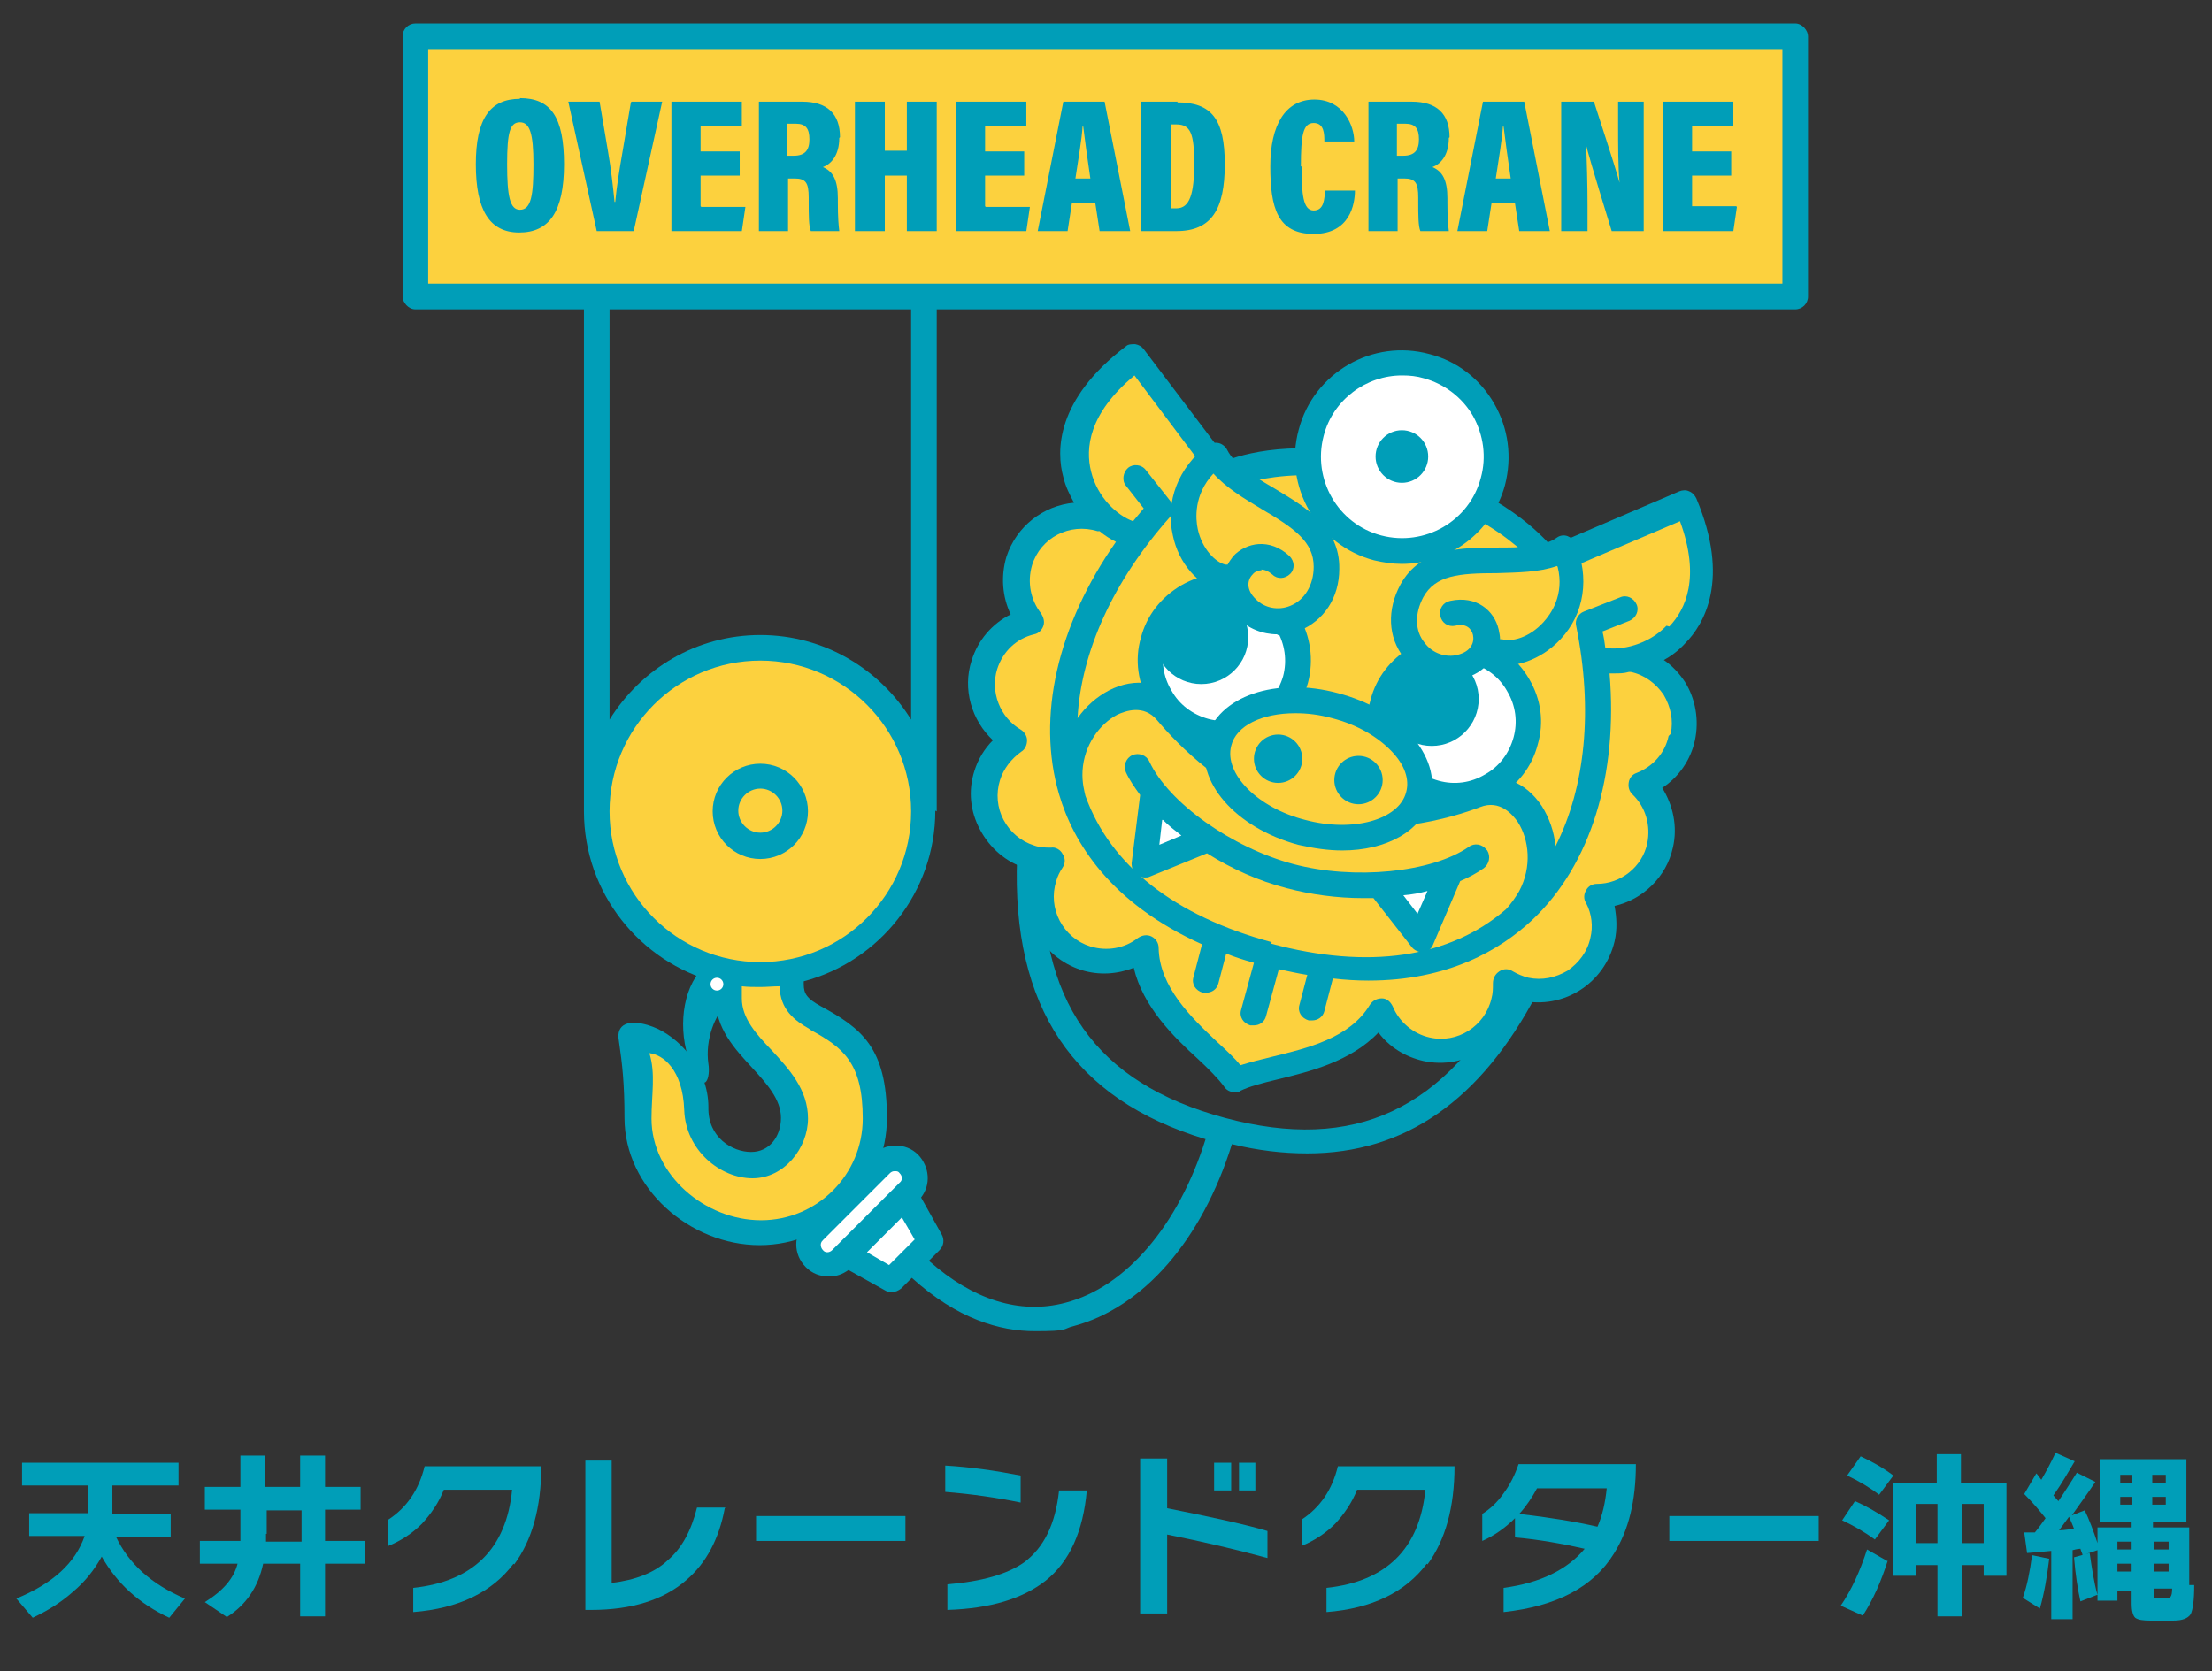 <?xml version="1.0" encoding="UTF-8"?>
<svg id="_レイヤー_1" data-name="レイヤー_1" xmlns="http://www.w3.org/2000/svg" version="1.1" xmlns:xlink="http://www.w3.org/1999/xlink" viewBox="0 0 311 235">
  <rect x="0" y="0" width="311" height="235" fill="#333333" stroke="none"/>
  <!-- Generator: Adobe Illustrator 29.3.1, SVG Export Plug-In . SVG Version: 2.1.0 Build 151)  -->
  <defs>
    <style>
      .st0 {
        fill: #231815;
      }

      .st1 {
        fill: #fcd13e;
      }

      .st2 {
        fill: #fff;
      }

      .st3 {
        fill: #009eb8;
      }

      .st4 {
        fill: #171c61;
      }

      .st5 {
        display: none;
      }
    </style>
  </defs>
  <g class="st5">
    <g>
      <path class="st0" d="M73.3,132.1c-.2.6-.4,1.1-.6,1.8h-5.5c-1.6-.7-3.2-1.5-4.8-2.3v24.8H17.8l-1.2,7c0,.2-.1.2-.2.3h48.6v22.7h-7v-4H19.4v4h-7v-10.8c-1.5,3.3-3.6,6.2-6.1,8.8H1.1l-1.1-1.1c4.4-5.2,7.4-11,9-17.5,1.7-6.6,2.5-13.1,2.4-19.8v-14.4c-1.6.8-3.2,1.6-4.8,2.3H1.1c-.2-.6-.4-1.2-.6-1.8,11.5-4.9,22.3-10.9,32.5-18.2h7.8c10.2,7.3,21,13.4,32.5,18.2ZM50.3,125.4v.6h-26.7v-.6c-3.9,2.1-7.9,4-11.9,5.9h50.3c-4-1.9-7.9-3.9-11.7-5.9ZM55.5,144.2H18.4v1.7c0,3-.1,6-.3,8.9h37.4v-10.6ZM18.4,133v9.8h37.1v-9.8H18.4ZM19.4,180.8h38.6v-15.5H19.4v15.5ZM36.9,117c-3.9,2.6-7.9,5.1-11.9,7.5h23.8c-3.9-2.4-7.9-4.9-11.9-7.5Z"/>
      <path class="st0" d="M152.2,175.4h-27.7v11.8h-7v-11.8h-26.7v-1.6h26.6v-8.8h-22.2v-25.8h22.2v-8.2h-24.1v-1.6h24.1v-7.4h-24.6v21.5c0,7-.4,14.1-1.5,21.1-1,7-2.9,13.8-5.4,20.4h-5.5c-.5-.1-1-.3-1.4-.5,2.6-6.6,4.3-13.3,5.3-20.2,1-7,1.4-13.8,1.4-20.8v-23.1h29.3v-7.6h7.2v7.6h29.4v1.6h-26.9v7.4h26.1v1.6h-26.1v8.2h22.1v25.8h-22.1v8.8h27.7v1.6h-.2ZM102.4,150.7h15v-10.1h-15v10.1ZM117.5,152.3h-15v11h15v-11ZM124.4,150.7h15v-10.1h-15s0,10.1,0,10.1ZM139.4,152.3h-15v11h15v-11Z"/>
      <path class="st0" d="M231,180.2h-68.3v-1.4h30.5v-55.9h-28.2v-1.7h63.8v1.7h-28.3v55.9h30.5v1.4Z"/>
      <path class="st0" d="M311,153.2h-36.1c0,2.5-.2,5-.6,7.6h31.9c.2,4.9-.2,9.7-1.1,14.6-.2,1.3-.6,2.5-1.1,3.8-.5,1.2-1.2,2.3-2.2,3.2-1.7,1.5-3.7,2.2-5.9,2h-5.5c-3.9-.2-7.8-.4-11.7-.9v-1.7h5.6c2.7.2,5.4.5,8,.8.6-.2,1.1-.3,1.7-.6,1.1-.6,2.1-1.4,2.8-2.5.6-1,1-1.9,1.3-3,.2-1.1.5-2.1.6-3.2.4-3.6.6-7.3.6-11h-25.3c-1,4.9-3.1,9.5-6.1,13.5-2.9,4-6.4,7.1-10.6,9.6h-5.3c-.2-.5-.4-.9-.6-1.4,5.1-3.2,9.2-7.4,12.2-12.7,2.9-5.7,4.4-11.8,4.5-18.2h-10.6v-1.7h18.6v-7.4h-20v9.2c-.3,5.8-1.4,11.6-3,17.2-1.5,5-3.8,9.6-7,13.8h-5.1c-.4-.4-.9-.7-1.4-1.1,3.3-4.5,5.6-9.3,7.2-14.7,1.7-5.9,2.5-11.9,2.5-18v-22.8h57.2v16.4h-23.3v7.5h27.8v1.7ZM311,119.5h-68.3v-1.4h68.3v1.4ZM299.3,129.4h-43v12.9h43v-12.9Z"/>
    </g>
    <g>
      <path class="st4" d="M145.6,42.6v43.1h71v-43.1h-71ZM151.1,80.2v-32.1h60.1v32.1h-60.1Z"/>
      <polygon class="st4" points="185.3 37.1 185.3 0 100.7 0 100.7 85.7 138.8 85.7 138.8 37.1 185.3 37.1"/>
    </g>
  </g>
  <g>
    <g>
      <path class="st3" d="M15.8,212.9h8.2v3.2h-7.7c1.8,3.8,5,6.7,9.7,8.7l-2.2,2.7c-4.3-2-7.4-4.9-9.5-8.6-1,1.8-2.3,3.5-4.1,5-1.7,1.5-3.5,2.6-5.6,3.6l-2.3-2.7c5.1-2.1,8.3-5,9.6-8.8h-7.8v-3.2h8.3v-3.9H3.1v-3.2h22v3.2h-9.3v3.9Z"/>
      <path class="st3" d="M37,219.9c-.7,3.3-2.4,5.8-5.1,7.5l-3.1-2.1c2.6-1.6,4.1-3.4,4.6-5.4h-5.3v-3.2h5.7c0-.6,0-1,0-1.3v-3.1h-5v-3.2h5v-4.4h3.5v4.4h4.9v-4.4h3.5v4.4h5v3.2h-5v4.4h5.6v3.2h-5.6v7.4h-3.5v-7.4h-5.3ZM37.4,215.7c0,.2,0,.6,0,1.1h5v-4.4h-4.9v3.3Z"/>
      <path class="st3" d="M72.2,219.9c-3,4-7.7,6.3-14.1,6.8v-3.4c8.4-.9,13.1-5.5,13.9-13.8h-9.6c-.7,1.8-1.8,3.4-3.1,4.8-1.4,1.4-3,2.4-4.7,3.1v-3.7c2.6-1.7,4.3-4.2,5.1-7.5h16.4c0,5.8-1.3,10.4-3.8,13.8Z"/>
      <path class="st3" d="M101.9,212.1c-.8,4.3-2.6,7.7-5.4,10.1-3.2,2.8-7.7,4.2-13.4,4.2h-.8v-21h3.7v17.2c3.3-.4,6-1.4,7.9-3.2,2-1.7,3.3-4.2,4.1-7.4h4Z"/>
      <path class="st3" d="M127.3,216.7h-21v-3.5h21v3.5Z"/>
      <path class="st3" d="M143.5,211.3c-3.4-.7-6.9-1.2-10.6-1.5v-3.7c3.5.2,7,.7,10.6,1.4v3.7ZM152.8,209.6c-.5,5.7-2.4,10-5.8,12.7-3.2,2.5-7.7,3.9-13.8,4.1v-3.6c4.8-.4,8.4-1.4,10.8-3.1,2.8-2.1,4.4-5.4,4.9-10.1h3.9Z"/>
      <path class="st3" d="M178.2,219.1c-4.4-1.2-9.1-2.3-14.1-3.3v11.1h-3.8v-21.8h3.8v7c6,1.2,10.7,2.2,14.1,3.2v3.8ZM173.1,209.6h-2.4v-3.9h2.4v3.9ZM176.5,209.6h-2.3v-3.9h2.3v3.9Z"/>
      <path class="st3" d="M200.6,219.9c-3,4-7.7,6.3-14.1,6.8v-3.4c8.4-.9,13.1-5.5,13.9-13.8h-9.6c-.7,1.8-1.8,3.4-3.1,4.8-1.4,1.4-3,2.4-4.7,3.1v-3.7c2.6-1.7,4.3-4.2,5.1-7.5h16.4c0,5.8-1.3,10.4-3.8,13.8Z"/>
      <path class="st3" d="M230,205.9c0,5.1-1,9.3-3.1,12.6-2.9,4.7-8.1,7.4-15.5,8.2v-3.4c5.2-.7,9-2.6,11.4-5.5-3.1-.7-6.4-1.3-9.8-1.6v-2.7c-1.4,1.4-3,2.5-4.6,3.2v-3.8c1.1-.7,2.1-1.6,3-2.9.9-1.2,1.6-2.6,2.1-4.1h16.4ZM226,209.3h-9.9c-.7,1.3-1.5,2.5-2.5,3.6,4.3.5,8,1.1,11,1.8.7-1.6,1.1-3.4,1.3-5.4Z"/>
      <path class="st3" d="M255.7,216.7h-21v-3.5h21v3.5Z"/>
      <path class="st3" d="M265.4,219.5c-.9,2.8-2,5.4-3.5,7.7l-3.1-1.4c1.5-2.2,2.7-4.8,3.7-7.9l2.8,1.6ZM265.6,213.8l-2,2.7c-1.5-1.1-3.1-2-4.6-2.7l1.8-2.7c1.4.6,3,1.5,4.8,2.7ZM266.2,207.5l-2,2.7c-1.3-1-2.8-1.9-4.5-2.7l1.9-2.7c1.5.7,3,1.5,4.6,2.7ZM282.2,221.6h-3.3v-1.5h-3.1v7.2h-3.4v-7.2h-3v1.5h-3.3v-13.1h6.2v-4h3.4v4h6.4v13.1ZM272.4,217v-5.5h-3v5.5h3ZM278.9,217v-5.5h-3.1v5.5h3.1Z"/>
      <path class="st3" d="M288.1,219.3c-.3,2.5-.7,4.8-1.3,6.9l-2.4-1.5c.6-1.7,1-3.7,1.3-6l2.4.5ZM291.4,227.7h-3v-9.6c-1,.1-2.1.2-3.4.3l-.4-2.9h1.5c.5-.6,1-1.3,1.5-2-.8-1-1.8-2.2-3-3.4l1.7-2.9c.2.2.4.5.7.9.7-1.2,1.4-2.5,2-3.8l2.7,1.2c-.9,1.5-1.8,3.1-3,4.8l.7.8c.9-1.3,1.7-2.6,2.6-4l2.6,1.3c-1,1.5-2.1,3-3.3,4.7l1.8-.7c.6,1.2,1.2,2.8,1.8,4.6v-2.2h4.8v-.8h-4.5v-8.8h12.2v8.8h-4.7v.8h5.1v8.1h.7c0,2.2-.2,3.5-.5,4.1-.4.6-1.2.9-2.4.9h-3.3c-1,0-1.7-.1-2.1-.4-.3-.3-.5-.9-.5-2v-1.8h-2v1.4h-2.8v-7.1l-2.1.7c0-.2-.2-.5-.3-.9,0,0-.4,0-1.1.2v10ZM289.5,215.2c.9,0,1.6-.2,2.1-.2-.2-.6-.5-1.2-.7-1.7l-1.4,1.9ZM294.8,224.3l-2.3.9c-.4-1.8-.7-3.8-.9-6.2l2.2-.6c.3,2.1.6,4.1,1.1,5.9ZM299.7,217.9v-1.1h-2v1.1h2ZM299.7,221v-1.1h-2v1.1h2ZM299.8,208.5v-1.1h-1.7v1.1h1.7ZM299.8,211.6v-1.1h-1.7v1.1h1.7ZM304.5,208.5v-1.1h-1.9v1.1h1.9ZM304.5,211.6v-1.1h-1.9v1.1h1.9ZM304.9,217.9v-1.1h-2.1v1.1h2.1ZM304.9,221v-1.1h-2.1v1.1h2.1ZM305.4,223.4h-2.6v.7c0,.3,0,.5.1.6,0,0,.3,0,.6,0h1c.4,0,.6,0,.7-.2.1-.1.2-.5.2-1.2Z"/>
    </g>
    <g>
      <g>
        <path class="st3" d="M233.8,92.9c1.1-.6,2.2-1.4,3.1-2.4,2.7-2.7,6.4-9,1.6-20.4-.2-.4-.5-.8-1-1-.4-.2-.9-.2-1.4,0l-18,7.7c-2.2-2.5-8.3-8.4-21.2-11.8-12.9-3.5-21.1-1.5-24.3-.3l-11.8-15.6c-.3-.4-.7-.6-1.2-.7-.5,0-1,0-1.3.3-9.9,7.5-9.8,14.8-8.8,18.4.3,1.3.9,2.5,1.5,3.6-4.3.4-8.1,3.3-9.5,7.6-.8,2.7-.6,5.6.6,8.1-2.6,1.3-4.6,3.6-5.5,6.5-1.3,4,0,8.4,3,11.2-1.2,1.2-2.1,2.7-2.6,4.3-.9,2.8-.6,5.7.8,8.3,1.4,2.6,3.6,4.5,6.4,5.4.2,0,.5.1.7.2,0,.1,0,.2-.1.4-.9,2.8-.6,5.7.8,8.3,1.4,2.6,3.6,4.5,6.4,5.4,2.5.8,5.1.6,7.4-.3,1.3,5.5,5.6,9.7,9,12.8,1.5,1.4,2.9,2.8,3.7,3.9.3.5.9.8,1.5.8s.5,0,.8-.2c1.2-.6,3.1-1.1,5.2-1.6,4.5-1.1,10.3-2.5,14.2-6.6,1.5,2,3.7,3.4,6.3,4,5.9,1.3,11.7-2.4,13.1-8.3,0-.1,0-.2,0-.4.2,0,.5.1.7.2,5.9,1.3,11.7-2.4,13.1-8.3.4-1.7.3-3.4,0-5,4-.9,7.3-4.1,8.2-8.2.7-3,0-6-1.5-8.4,2.3-1.5,4-3.9,4.6-6.7.6-2.8.1-5.8-1.4-8.2-.8-1.2-1.8-2.3-3-3.1Z"/>
        <path class="st1" d="M234.6,103.5c-.5,2.4-2.2,4.3-4.5,5.2-.6.2-1,.7-1.1,1.3-.1.6,0,1.2.5,1.7,1.9,1.8,2.6,4.4,2.1,6.9-.7,3.3-3.7,5.7-7.1,5.7,0,0,0,0,0,0-.6,0-1.2.3-1.5.9-.3.5-.4,1.2,0,1.8.8,1.5,1,3.3.6,4.9-.4,1.9-1.6,3.5-3.2,4.6-1.7,1-3.6,1.4-5.5,1-.8-.2-1.5-.5-2.2-.9-.6-.4-1.3-.4-1.9,0-.6.4-.9,1-.9,1.7,0,.7,0,1.4-.2,2.1-.9,3.9-4.8,6.4-8.7,5.5-2.3-.5-4.3-2.2-5.2-4.4-.3-.6-.8-1.1-1.5-1.1-.7,0-1.3.3-1.7.9-2.8,4.7-8.8,6.1-13.7,7.3-1.7.4-3.2.8-4.5,1.2-.9-1.1-2-2.1-3.3-3.3-3.6-3.4-8.1-7.7-8.2-13.2,0-.7-.4-1.3-1-1.6-.6-.3-1.3-.2-1.9.2-1.9,1.5-4.4,1.9-6.7,1.2-1.9-.6-3.4-1.9-4.3-3.6-.9-1.7-1.1-3.7-.5-5.6.2-.7.5-1.3.9-1.9.4-.6.4-1.3,0-1.9-.3-.6-1-1-1.6-.9-.8,0-1.6,0-2.4-.3-1.9-.6-3.4-1.9-4.3-3.6-.9-1.7-1.1-3.7-.5-5.6.5-1.6,1.6-3,3-4,.5-.3.8-.9.8-1.6,0-.6-.4-1.2-.9-1.5-2.9-1.7-4.3-5.3-3.3-8.5.8-2.5,2.7-4.3,5.2-4.9.6-.1,1.1-.6,1.3-1.2s0-1.2-.3-1.7c-1.5-1.9-2-4.4-1.3-6.8,1.2-3.9,5.3-6,9.2-4.8,0,0,.2,0,.3,0,.7.6,1.5,1.1,2.3,1.5-8.2,11.7-11.2,24.6-8,35.5,2,6.8,7.2,15.3,20.1,21.1l-1.2,4.6c-.3,1,.3,1.9,1.3,2.2.2,0,.3,0,.5,0,.8,0,1.5-.5,1.7-1.3l1.1-4.2c1.2.5,2.5.9,3.9,1.3l-1.8,6.6c-.3,1,.3,1.9,1.3,2.2.2,0,.3,0,.5,0,.8,0,1.5-.5,1.7-1.3l1.8-6.6c1.4.3,2.7.6,4,.8l-1.1,4.2c-.3,1,.3,1.9,1.3,2.2.2,0,.3,0,.5,0,.8,0,1.5-.5,1.7-1.3l1.2-4.6c1.7.2,3.4.3,5,.3,11.2,0,18.5-4.3,23-8.5,8.3-7.8,12.1-20.5,10.9-34.7.2,0,.5,0,.7,0,.7,0,1.3,0,2-.2,0,0,.2,0,.3,0,1.9.4,3.5,1.6,4.6,3.2,1,1.7,1.4,3.6,1,5.5Z"/>
        <path class="st3" d="M131.7,114.1V42.5h-3.6v58.7c-4.4-7.1-12.2-11.9-21.2-11.9s-16.8,4.8-21.2,11.9v-58.7h-3.6v71.6c0,11.5,7.9,21.2,18.5,24v2.3c0,4.2,2.7,7.1,5.1,9.7,2.1,2.3,4.1,4.5,4.1,7.1s-1.6,4.8-4.2,4.8-6.1-2-6-6.3c0-5.6-4.3-10-7.8-11.3s-5.2-.3-4.8,1.9c.5,3.4.8,6.1.8,10.9,0,9.9,9.2,17.9,19,17.9s17.9-8,17.9-17.9-3.6-12.6-9.3-15.7c-2-1.1-2.4-1.8-2.4-3.1v-.4c10.6-2.8,18.5-12.5,18.5-24Z"/>
        <g>
          <path class="st1" d="M113.8,144.7c-2.1-1.2-4.1-2.7-4.2-6-.9,0-1.8.1-2.7.1s-1.8,0-2.6-.1v1.7c0,2.8,2,5,4.2,7.3,2.4,2.6,5.1,5.5,5.1,9.6s-3.3,8.4-7.8,8.4-9.4-3.9-9.6-9.6-3-7.8-4.9-8c.9,2.9.3,5.8.3,9.2,0,7.9,7.5,14.3,15.4,14.3s14.3-6.4,14.3-14.3-2.8-10-7.4-12.5Z"/>
          <path class="st1" d="M106.9,92.9c-11.7,0-21.2,9.5-21.2,21.2s9.5,21.2,21.2,21.2,21.2-9.5,21.2-21.2-9.5-21.2-21.2-21.2Z"/>
        </g>
        <path class="st3" d="M106.9,107.4c-3.7,0-6.7,3-6.7,6.7s3,6.7,6.7,6.7,6.7-3,6.7-6.7-3-6.7-6.7-6.7ZM106.9,117.1c-1.7,0-3.1-1.4-3.1-3.1s1.4-3.1,3.1-3.1,3.1,1.4,3.1,3.1-1.4,3.1-3.1,3.1Z"/>
        <path class="st1" d="M178.8,132.5c-13.7-3.7-22.7-10.8-26.2-20.6-.1-.5-.5-1.8-.4-3.5.2-3.6,2.4-6.6,4.9-7.9,1.1-.5,3.7-1.5,5.6.8,2.7,3.2,10,11,20.6,13.9,10.6,2.9,20.9-.2,24.8-1.7,2.8-1.1,4.6,1.1,5.3,2.1,1.6,2.5,2,6.3.2,9.7-.4.7-1.2,1.9-1.9,2.6-7.9,6.8-19.3,8.5-33,4.8Z"/>
        <path class="st1" d="M234.3,88c-2.6,2.7-6.4,3.5-8.6,3.1-.1-.8-.2-1.5-.4-2.3l3.8-1.5c.9-.4,1.4-1.4,1-2.3-.4-.9-1.4-1.4-2.3-1l-5.1,2c-.8.3-1.3,1.2-1.1,2,2.4,11.8,1.3,22.7-2.9,31-.2-2.1-.9-4-1.9-5.6-2.3-3.5-5.9-4.9-9.5-3.5-3.6,1.3-13,4.2-22.6,1.6-9.6-2.6-16.4-9.7-18.8-12.7-2.4-3-6.3-3.6-10-1.7-1.7.9-3.2,2.2-4.4,3.9.5-9.3,5-19.3,13-28.3.6-.7.6-1.6,0-2.3l-3.4-4.3c-.6-.8-1.8-.9-2.5-.3s-.9,1.8-.3,2.5l2.5,3.2c-.5.6-1,1.2-1.5,1.8-2.2-.8-5-3.3-5.9-7-.8-3.2-.4-8.1,6.1-13.5l11.5,15.3c.5.7,1.5.9,2.3.5,0,0,8.1-4,23.1,0,15,4,20,11.5,20,11.5.5.7,1.4,1,2.2.7l17.6-7.5c2.9,7.9.8,12.4-1.5,14.8Z"/>
        <g>
          <path class="st3" d="M197.1,79.3c-1.3,0-2.6-.2-3.9-.5-8-2.1-12.8-10.4-10.6-18.4,2.1-8,10.4-12.8,18.4-10.6,3.9,1,7.1,3.5,9.1,7,2,3.5,2.5,7.5,1.5,11.4h0c-1.8,6.7-7.9,11.1-14.5,11.1Z"/>
          <path class="st2" d="M197.1,52.8c-5,0-9.7,3.4-11,8.5-1.6,6.1,2,12.4,8.1,14,6.1,1.6,12.4-2,14-8.1.8-2.9.4-6-1.1-8.7-1.5-2.6-4-4.5-6.9-5.3-1-.3-2-.4-3-.4Z"/>
          <path class="st0" d="M209.9,67.7h0,0Z"/>
          <circle class="st3" cx="197.1" cy="64.2" r="3.7"/>
        </g>
        <path class="st3" d="M212.7,138.3c-9.4,17.8-22.3,23.8-40.5,18.9-18.2-4.9-26.4-16.5-25.6-36.6h-3.6c-.8,21,7.9,34,26.5,39.6-3.8,12.1-11.2,20.8-19.7,23-6.4,1.7-13-.4-19.2-5.9l1.5-1.5c.6-.6.7-1.5.3-2.2l-2.9-5.2c1.4-1.8,1.2-4.3-.4-6-.9-.9-2-1.3-3.2-1.3s-2.4.5-3.2,1.3l-9.4,9.4c-1.8,1.8-1.8,4.6,0,6.4.9.9,2,1.3,3.2,1.3s1.9-.3,2.8-.9l5.2,2.9c.3.2.6.2.9.2.5,0,.9-.2,1.3-.5l1.5-1.5c6.4,5.8,12.4,7.5,17.3,7.5s3.8-.3,5.4-.7c9.8-2.6,18.1-12.1,22.3-25.6,3.7.9,7.2,1.3,10.6,1.3,13.7,0,24.4-7.4,32.3-22.5l-3.2-1.7Z"/>
        <path class="st2" d="M126.4,166.4l-4.7,4.7-4.1,4.1h0s-.6.6-.6.6c-.4.4-1,.4-1.3,0-.2-.2-.3-.5-.3-.7s0-.4.3-.7l9.4-9.4c.2-.2.4-.3.7-.3s.5,0,.7.3c.4.4.4,1,0,1.3ZM126.8,171.2l-4.9,4.9,3.1,1.8,3.6-3.6-1.8-3.1Z"/>
        <rect class="st3" x="56.6" y="3.3" width="197.6" height="40.2" rx="1.8" ry="1.8"/>
        <rect class="st1" x="60.2" y="6.9" width="190.4" height="33"/>
        <path class="st3" d="M73.1,13.9c-4.2,0-6.2,2.8-6.2,9.2s1.9,9.6,6.1,9.6,6.3-2.9,6.3-9.6-1.9-9.3-6.2-9.3ZM73.1,29.5c-1.4,0-1.8-1.9-1.8-6.4s.4-5.9,1.8-5.9,1.9,1.6,1.9,5.9-.3,6.4-1.9,6.4ZM88.8,14.3h4.3l-4,18.2h-5.2l-4-18.2h4.4l1.2,7.1c.4,2.3.7,4.9.9,7h.1c.2-2.2.6-4.6,1-6.9l1.2-7.1ZM98.6,29.1h6.2l-.5,3.4h-9.9V14.3h9.9v3.4h-5.8v3.6h5.5v3.4h-5.5v4.3ZM118.1,19.3c0-3.3-1.8-5-5.3-5h-6.1v18.2h4.1v-7.4h.9c1.6,0,2,.6,2,2.7v.6c0,1.8,0,3.4.3,4.1h4c-.1-.8-.2-1.9-.2-4v-.6c0-2.6-.7-3.8-2.1-4.4,1.1-.4,2.3-1.6,2.3-4.1ZM111.7,21.9h-1v-4.5h1.2c1.4,0,1.9.7,1.9,2.2s-.6,2.3-2.2,2.3ZM127.5,14.3h4.2v18.2h-4.2v-7.8h-3.1v7.8h-4.2V14.3h4.2v6.9h3.1v-6.9ZM138.6,29.1h6.2l-.5,3.4h-9.9V14.3h9.9v3.4h-5.8v3.6h5.5v3.4h-5.5v4.3ZM149.5,14.3l-3.6,18.2h4.2l.6-3.9h3.3l.6,3.9h4.3l-3.6-18.2h-5.9ZM151.2,25.1c.4-2.7.9-5.5,1-7.3h.1c.2,1.7.6,4.6,1,7.3h-2.2ZM165.6,14.3h-5.2v18.2h5c4.9,0,6.8-3,6.8-9.4s-1.9-8.7-6.7-8.7ZM165.4,29.3h-.8v-11.8h.8c2,0,2.5,1.3,2.5,5.5s-.6,6.3-2.5,6.3ZM183,23.4c0,3.9.2,6.2,1.7,6.2s1.5-1.7,1.6-2.8h4.2c0,1.9-.7,6.1-5.8,6.1s-6.1-3.7-6.1-9.5,2.1-9.4,6.2-9.4,5.6,3.7,5.6,5.9h-4.2c0-1,0-2.6-1.5-2.6s-1.8,1.7-1.8,6.1ZM203.8,19.3c0-3.3-1.8-5-5.3-5h-6.1v18.2h4.1v-7.4h.9c1.6,0,2,.6,2,2.7v.6c0,1.8,0,3.4.3,4.1h4c-.1-.8-.2-1.9-.2-4v-.6c0-2.6-.7-3.8-2.1-4.4,1.1-.4,2.3-1.6,2.3-4.1ZM197.4,21.9h-1v-4.5h1.2c1.4,0,1.9.7,1.9,2.2s-.6,2.3-2.2,2.3ZM208.5,14.3l-3.6,18.2h4.2l.6-3.9h3.3l.6,3.9h4.3l-3.6-18.2h-5.9ZM210.3,25.1c.4-2.7.9-5.5,1-7.3h.1c.2,1.7.6,4.6,1,7.3h-2.2ZM227.4,14.3h3.7v18.2h-4.5c-2.9-9.4-3.4-11.3-3.6-12.1h0c.1,2.2.2,5.5.2,8.5v3.6h-3.7V14.3h4.6c2.8,8.6,3.4,10.6,3.6,11.4h0c-.2-2.3-.2-5.3-.2-8.1v-3.3ZM244.2,29.1l-.5,3.4h-9.9V14.3h9.9v3.4h-5.8v3.6h5.5v3.4h-5.5v4.3h6.2Z"/>
        <g>
          <g>
            <path class="st3" d="M172.1,105c-1,0-2.1-.1-3.1-.4-3.1-.8-5.7-2.8-7.4-5.7-1.6-2.8-2.1-6.1-1.2-9.2.8-3.1,2.8-5.7,5.7-7.4,2.8-1.6,6.1-2.1,9.2-1.2,6.5,1.7,10.3,8.4,8.6,14.9h0c-1.5,5.4-6.4,9-11.7,9Z"/>
            <path class="st2" d="M172.1,84.3c-1.5,0-2.9.4-4.3,1.1-2,1.1-3.4,3-4,5.2-.6,2.2-.3,4.5.9,6.5,1.1,2,3,3.4,5.2,4,4.5,1.2,9.2-1.5,10.5-6h0c1.2-4.5-1.5-9.2-6-10.4-.7-.2-1.5-.3-2.2-.3Z"/>
            <circle class="st3" cx="168.9" cy="89.6" r="6.6"/>
          </g>
          <g>
            <path class="st3" d="M204.5,113.7c-1.1,0-2.1-.1-3.2-.4-3.1-.8-5.7-2.8-7.4-5.7-1.6-2.8-2.1-6.1-1.2-9.2.8-3.1,2.8-5.7,5.7-7.4s6.1-2.1,9.2-1.2c3.1.8,5.7,2.8,7.4,5.7s2.1,6.1,1.2,9.2h0c-.8,3.1-2.8,5.7-5.7,7.4-1.9,1.1-3.9,1.6-6,1.6Z"/>
            <path class="st2" d="M204.5,93c-1.5,0-2.9.4-4.3,1.1-2,1.1-3.4,3-4,5.2-.6,2.2-.3,4.5.9,6.5,1.1,2,3,3.4,5.2,4,2.2.6,4.5.3,6.5-.9,2-1.1,3.4-3,4-5.2h0c.6-2.2.3-4.5-.9-6.5-1.1-2-3-3.4-5.2-4-.7-.2-1.5-.3-2.2-.3Z"/>
            <circle class="st3" cx="201.3" cy="98.3" r="6.6"/>
          </g>
        </g>
        <g>
          <g>
            <path class="st3" d="M179.6,89.2c-2.1,0-4.1-.8-5.6-2.3-1.3-1.3-1.9-2.6-2.1-3.9-.1,0-.3,0-.4,0-3-.6-5.8-3.8-6.6-7.7-1.1-4.8.8-9.6,4.9-12.7.4-.3,1-.4,1.5-.3.5.1,1,.5,1.2.9,1.1,2.2,3.8,3.8,6.7,5.5,4.3,2.6,9.2,5.4,9.1,11.3,0,4.1-2.2,7.3-5.6,8.7-1,.4-2.1.6-3.1.6Z"/>
            <path class="st1" d="M177.4,80.2c-.5,0-1,.2-1.3.6-.7.7-1,2.1.5,3.5,1.2,1.2,3.1,1.6,4.8.9,2-.8,3.3-2.9,3.3-5.5,0-3.5-2.7-5.4-7.3-8.1-2.5-1.5-5-3-6.8-5-2.8,3-2.5,6.4-2.2,7.8.6,2.8,2.5,4.7,3.9,5,.1,0,.2,0,.3,0,.2-.4.5-.8.8-1.2,1.8-1.9,5.1-2.6,7.9,0,.7.7.8,1.8.1,2.5-.7.7-1.8.8-2.5.1-.6-.5-1.1-.7-1.6-.7Z"/>
          </g>
          <g>
            <path class="st3" d="M203.8,95.7c-2.4,0-4.8-1.1-6.4-3.2-2.3-2.9-2.4-6.8-.5-10.3,2.8-5.1,8.5-5.2,13.5-5.2,3.3,0,6.5,0,8.5-1.4.4-.3,1-.4,1.5-.2.5.2.9.5,1.1,1,2,4.8,1.3,9.9-2.1,13.5-2.7,2.9-6.7,4.3-9.6,3.4-.1,0-.3-.1-.4-.2-.8,1.1-2.1,1.9-3.8,2.4-.7.2-1.3.3-2,.3Z"/>
            <path class="st1" d="M218.9,79.6c-2.6.9-5.5.9-8.4,1-5.4,0-8.7.3-10.4,3.4-1.2,2.3-1.2,4.7.2,6.4,1.1,1.5,3,2.1,4.6,1.7,2-.5,2.4-1.8,2.2-2.8-.2-.9-1-1.7-2.5-1.3-1,.2-1.9-.4-2.1-1.4-.2-1,.4-1.9,1.4-2.1,3.7-.8,6.2,1.4,6.8,4,.1.5.2.9.2,1.4.1,0,.2,0,.3,0,1.3.4,3.8-.2,5.8-2.4,1-1.1,3-3.8,2-7.8Z"/>
          </g>
        </g>
        <g>
          <path class="st3" d="M188.7,119.6c-2,0-4-.3-6.2-.8-8.8-2.4-14.5-8.9-12.9-14.9,1.6-6,9.8-8.8,18.6-6.4,4.1,1.1,7.7,3.1,10.1,5.8,2.6,2.9,3.6,6.1,2.8,9.1h0c-1.2,4.5-6.2,7.2-12.4,7.2Z"/>
          <path class="st1" d="M182.1,100.3c-4.6,0-8.3,1.7-9,4.6-1,3.9,3.7,8.7,10.4,10.4,6.7,1.8,13.2,0,14.2-3.9h0c.5-1.8-.2-3.8-2-5.7-2-2.1-4.9-3.8-8.4-4.7-1.8-.5-3.5-.7-5.2-.7Z"/>
          <g>
            <circle class="st3" cx="179.7" cy="106.7" r="3.4"/>
            <circle class="st3" cx="191" cy="109.7" r="3.4"/>
          </g>
        </g>
        <path class="st3" d="M209,119.5c-.6-.8-1.7-1-2.5-.4-5.2,3.6-16.1,4.7-24.7,2.4-8.6-2.3-17.5-8.6-20.2-14.4-.4-.9-1.5-1.3-2.4-.9-.9.4-1.3,1.5-.9,2.4.5,1.1,1.2,2.1,2,3.2l-1.2,9.6c0,.6.2,1.3.7,1.6.3.2.7.4,1.1.4s.5,0,.7-.1l8.1-3.3c3.5,2.2,7.3,3.9,11.2,4.9,3.4.9,7.1,1.4,10.7,1.4s1,0,1.5,0l5.4,6.9c.3.4.9.7,1.4.7s.2,0,.2,0c.6,0,1.2-.5,1.4-1.1l3.8-8.9c1.2-.5,2.3-1.1,3.3-1.8.8-.6,1-1.7.5-2.5Z"/>
        <path class="st2" d="M163.5,115.3c.8.8,1.7,1.5,2.6,2.2l-3.1,1.3.4-3.5ZM197.3,125.9l2,2.6,1.4-3.2c-1.1.3-2.2.5-3.4.6Z"/>
      </g>
      <path class="st3" d="M98.3,136.7c-2.7,3.4-2.9,9.2-1,13.4s2.6,1.3,2.3-.5c-.5-3.4,1-7.1,2.6-8.3,4.5-3.4-.9-8.4-3.9-4.6Z"/>
      <circle class="st2" cx="100.8" cy="138.4" r=".9"/>
    </g>
  </g>
</svg>